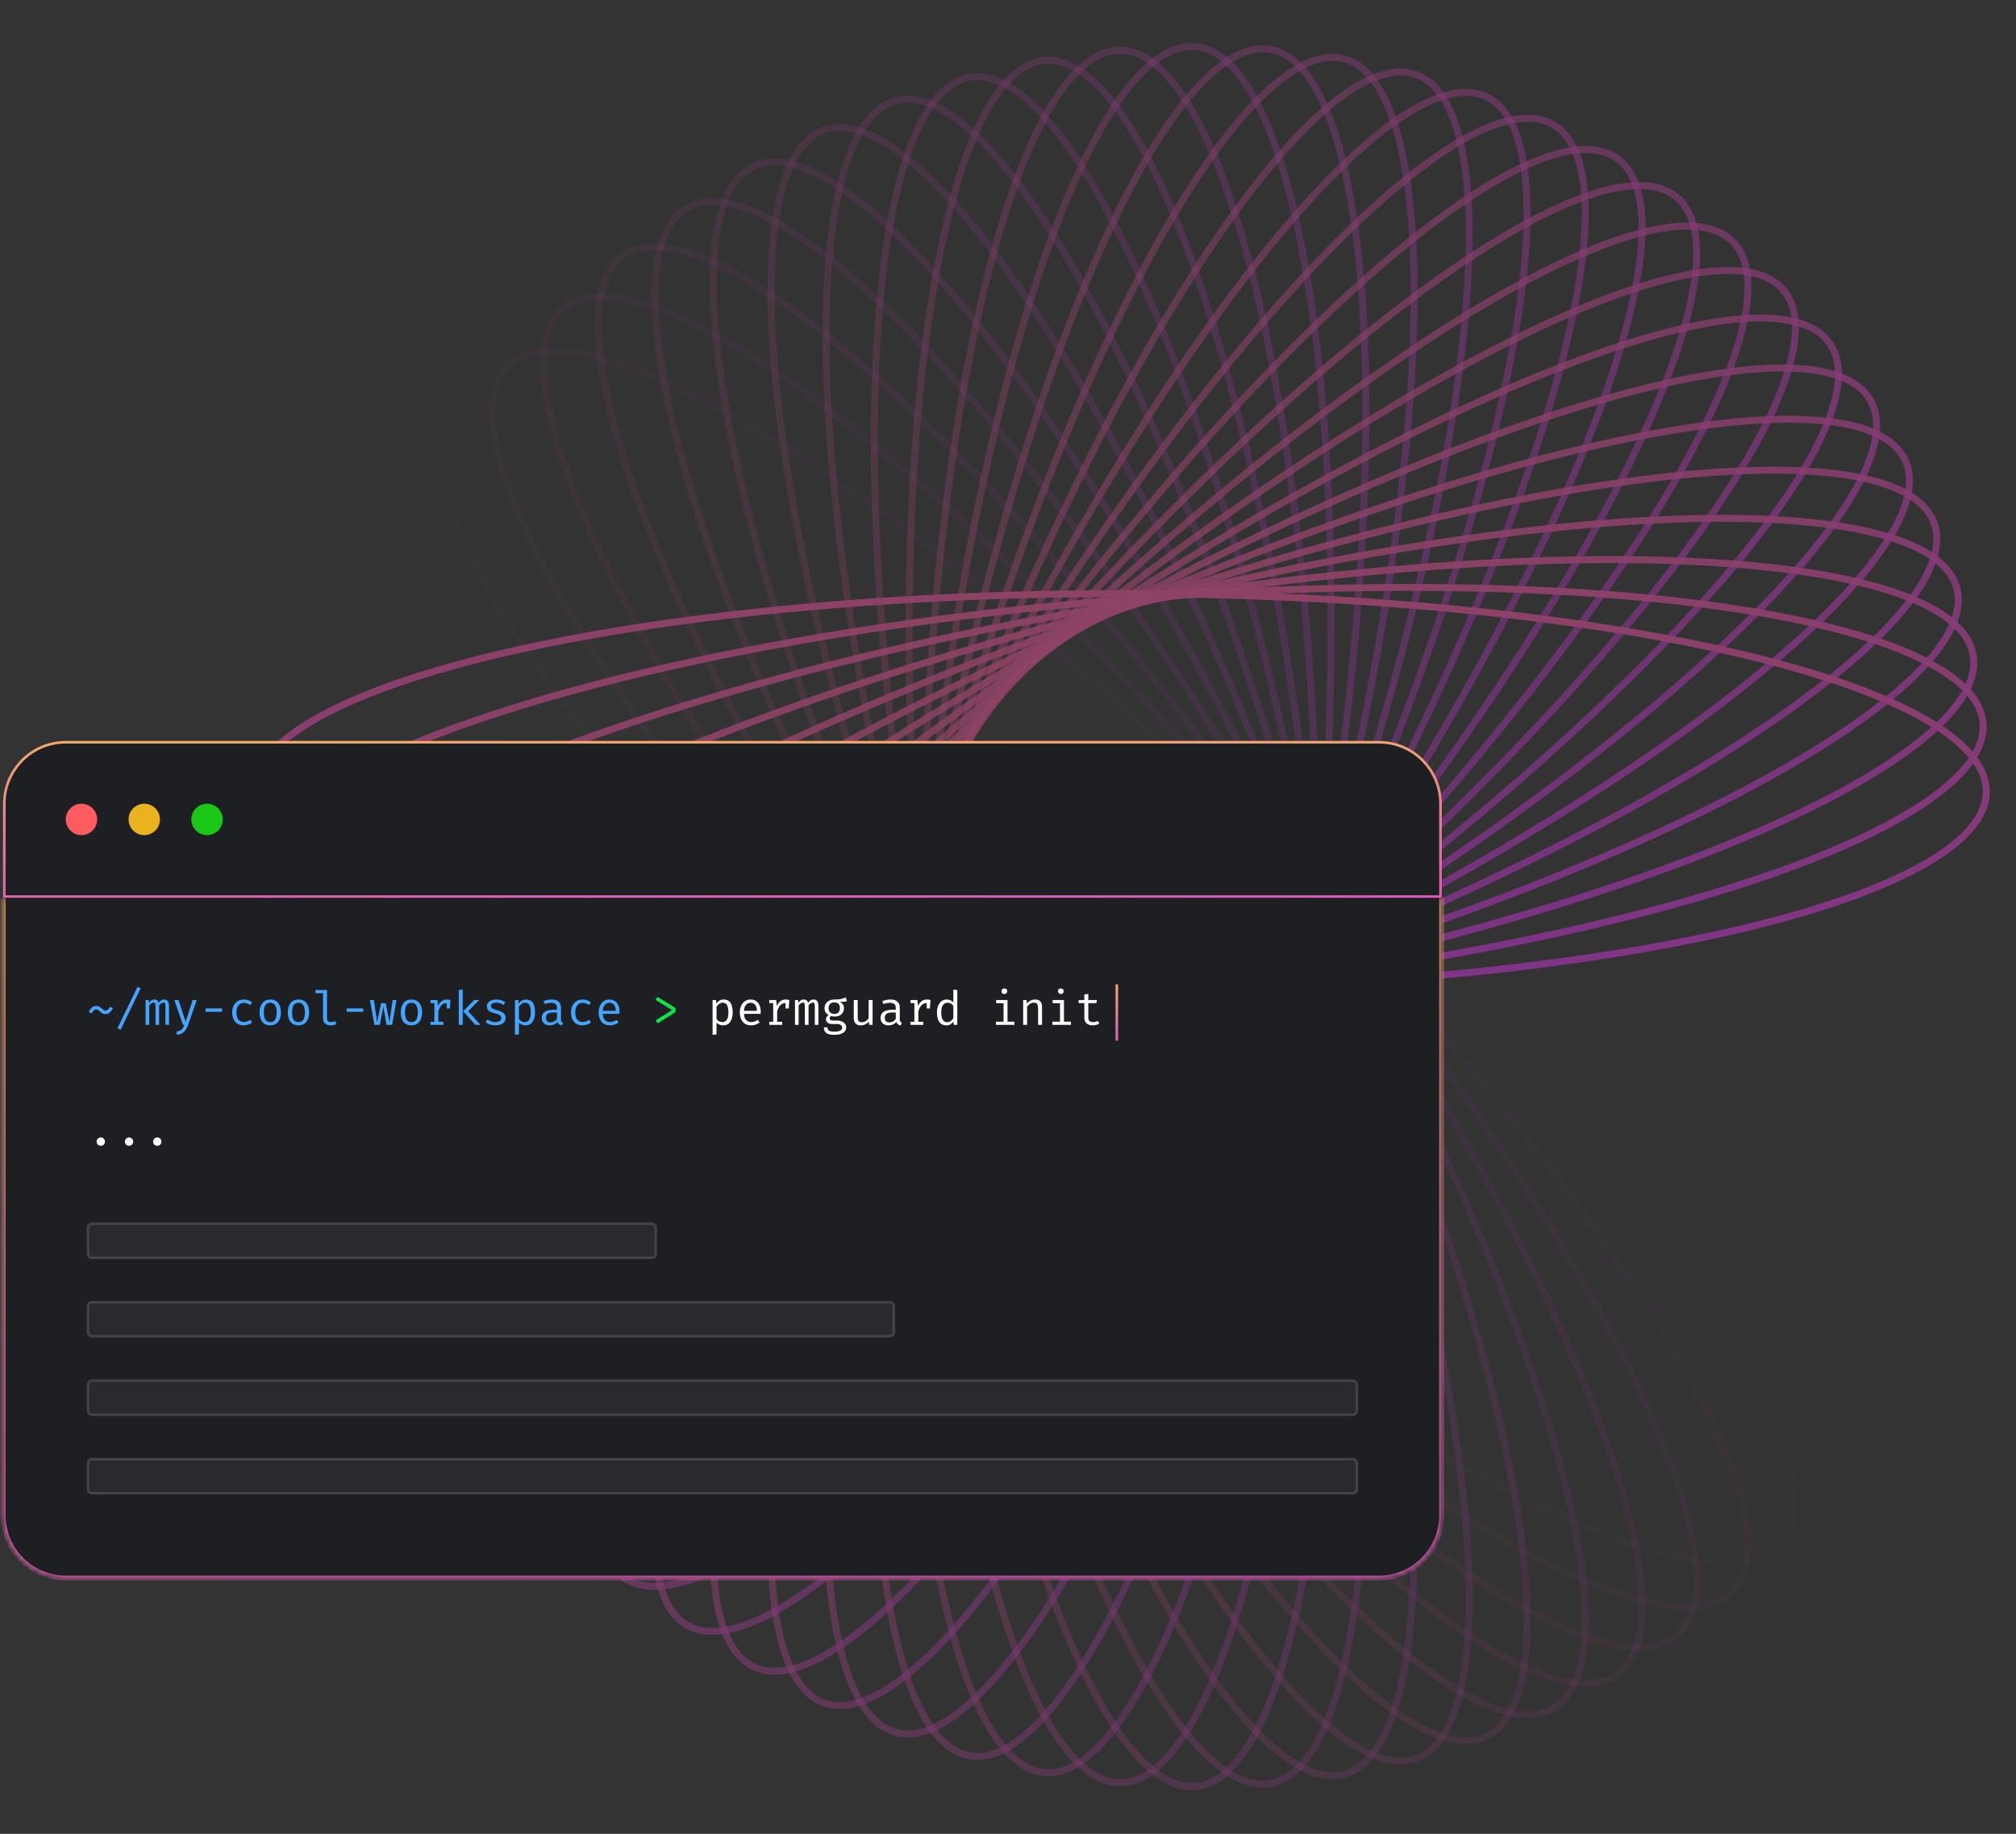 <svg width="420" height="382" viewBox="0 0 420 382" fill="none" xmlns="http://www.w3.org/2000/svg">
<rect x="0" y="0" width="420" height="382" fill="#333333" stroke="none"/>
<g opacity="0.5">
<path opacity="0.034" d="M95.116 89.387C96.833 87.341 99.438 86.049 102.924 85.527C106.415 85.003 110.745 85.259 115.823 86.274C125.979 88.304 138.98 93.337 153.952 100.953C183.886 116.182 221.556 141.665 259.853 173.8C298.15 205.935 329.788 238.608 349.982 265.442C360.083 278.865 367.297 290.794 371.059 300.443C372.941 305.268 373.945 309.487 374.036 313.017C374.126 316.54 373.307 319.33 371.59 321.376C369.874 323.421 367.269 324.713 363.783 325.236C360.291 325.759 355.962 325.503 350.883 324.488C340.727 322.458 327.727 317.426 312.754 309.809C282.82 294.581 245.15 269.097 206.854 236.962C168.557 204.827 136.919 172.155 116.724 145.32C106.623 131.898 99.41 119.969 95.647 110.319C93.766 105.494 92.761 101.275 92.671 97.746C92.58 94.222 93.4 91.432 95.116 89.387Z" stroke="url(#paint0_linear_4247_10613)" stroke-width="1.447"/>
<path opacity="0.069" d="M105.753 76.334C107.641 74.446 110.349 73.386 113.867 73.169C117.391 72.952 121.682 73.584 126.653 75.038C136.593 77.946 149.106 84.092 163.357 92.985C191.85 110.764 227.156 139.433 262.506 174.784C297.857 210.134 326.526 245.44 344.305 273.933C353.198 288.184 359.344 300.697 362.252 310.637C363.706 315.608 364.338 319.898 364.121 323.423C363.904 326.941 362.844 329.648 360.956 331.537C359.068 333.425 356.36 334.484 352.842 334.701C349.318 334.919 345.027 334.286 340.057 332.832C330.116 329.925 317.604 323.779 303.352 314.886C274.859 297.107 239.554 268.437 204.203 233.087C168.853 197.736 140.183 162.43 122.404 133.938C113.511 119.686 107.365 107.174 104.458 97.233C103.004 92.263 102.371 87.972 102.589 84.448C102.806 80.93 103.865 78.222 105.753 76.334Z" stroke="url(#paint1_linear_4247_10613)" stroke-width="1.447"/>
<path opacity="0.103" d="M117.361 64.252C119.406 62.535 122.196 61.716 125.72 61.806C129.249 61.897 133.469 62.901 138.294 64.782C147.943 68.545 159.872 75.758 173.294 85.859C200.129 106.054 232.802 137.692 264.937 175.989C297.072 214.286 322.555 251.956 337.783 281.89C345.4 296.862 350.432 309.863 352.462 320.019C353.477 325.097 353.734 329.427 353.21 332.918C352.687 336.404 351.395 339.009 349.35 340.726C347.305 342.442 344.515 343.262 340.991 343.171C337.461 343.081 333.242 342.076 328.417 340.195C318.768 336.432 306.839 329.219 293.417 319.118C266.582 298.923 233.909 267.285 201.774 228.988C169.639 190.691 144.156 153.021 128.928 123.087C121.311 108.115 116.279 95.115 114.249 84.959C113.234 79.88 112.977 75.55 113.501 72.059C114.024 68.573 115.315 65.968 117.361 64.252Z" stroke="url(#paint2_linear_4247_10613)" stroke-width="1.447"/>
<path opacity="0.138" d="M129.848 53.221C132.036 51.69 134.886 51.117 138.389 51.514C141.897 51.911 146.012 53.28 150.655 55.575C159.94 60.164 171.195 68.39 183.686 79.622C208.658 102.079 238.449 136.444 267.124 177.395C295.799 218.347 317.902 258.095 330.463 289.242C336.746 304.822 340.626 318.211 341.763 328.506C342.332 333.653 342.21 337.989 341.384 341.421C340.56 344.848 339.046 347.331 336.858 348.862C334.671 350.394 331.82 350.967 328.318 350.57C324.81 350.172 320.694 348.804 316.052 346.509C306.767 341.92 295.512 333.694 283.021 322.462C258.048 300.005 228.258 265.64 199.583 224.688C170.908 183.736 148.805 143.989 136.243 112.841C129.96 97.262 126.08 83.873 124.943 73.578C124.375 68.431 124.496 64.095 125.323 60.663C126.147 57.236 127.661 54.753 129.848 53.221Z" stroke="url(#paint3_linear_4247_10613)" stroke-width="1.447"/>
<path opacity="0.172" d="M143.125 43.316C145.438 41.981 148.328 41.659 151.782 42.359C155.242 43.062 159.223 44.783 163.648 47.474C172.497 52.855 182.993 62.031 194.457 74.309C217.377 98.857 244.06 135.687 269.056 178.982C294.053 222.278 312.608 263.801 322.407 295.924C327.308 311.992 330.006 325.668 330.242 336.023C330.359 341.2 329.86 345.509 328.738 348.856C327.618 352.198 325.893 354.54 323.581 355.875C321.269 357.21 318.379 357.532 314.924 356.832C311.464 356.13 307.483 354.408 303.058 351.717C294.209 346.336 283.714 337.161 272.25 324.882C249.329 300.334 222.647 263.504 197.65 220.209C172.654 176.913 154.099 135.391 144.3 103.267C139.399 87.2 136.7 73.523 136.465 63.168C136.347 57.991 136.846 53.683 137.968 50.335C139.089 46.993 140.813 44.651 143.125 43.316Z" stroke="url(#paint4_linear_4247_10613)" stroke-width="1.447"/>
<path opacity="0.207" d="M157.092 34.601C159.512 33.472 162.419 33.403 165.799 34.402C169.185 35.403 173.001 37.465 177.174 40.531C185.521 46.663 195.177 56.718 205.527 69.949C226.221 96.401 249.592 135.417 270.72 180.726C291.848 226.035 306.713 269.017 313.675 301.872C317.157 318.306 318.653 332.166 317.985 342.501C317.651 347.669 316.779 351.918 315.369 355.155C313.962 358.387 312.04 360.569 309.62 361.697C307.2 362.826 304.293 362.895 300.913 361.896C297.527 360.895 293.711 358.833 289.538 355.767C281.191 349.635 271.535 339.58 261.185 326.349C240.491 299.897 217.12 260.881 195.992 215.572C174.864 170.263 159.999 127.281 153.037 94.425C149.555 77.992 148.059 64.132 148.727 53.797C149.061 48.629 149.933 44.38 151.343 41.143C152.75 37.911 154.672 35.729 157.092 34.601Z" stroke="url(#paint5_linear_4247_10613)" stroke-width="1.447"/>
<path opacity="0.241" d="M171.636 27.129C174.145 26.216 177.047 26.4 180.327 27.69C183.613 28.982 187.234 31.369 191.125 34.787C198.905 41.623 207.648 52.482 216.806 66.564C235.115 94.719 254.997 135.624 272.095 182.602C289.194 229.58 300.257 273.694 304.328 307.031C306.365 323.705 306.647 337.643 305.081 347.881C304.298 353 303.058 357.156 301.372 360.258C299.689 363.355 297.584 365.361 295.075 366.275C292.566 367.188 289.663 367.004 286.383 365.714C283.098 364.422 279.476 362.035 275.586 358.616C267.805 351.78 259.063 340.922 249.905 326.839C231.595 298.685 211.714 257.78 194.615 210.802C177.517 163.824 166.454 119.71 162.382 86.373C160.345 69.698 160.063 55.761 161.629 45.523C162.412 40.404 163.652 36.247 165.338 33.145C167.022 30.049 169.127 28.042 171.636 27.129Z" stroke="url(#paint6_linear_4247_10613)" stroke-width="1.447"/>
<path opacity="0.276" d="M186.649 20.95C189.228 20.259 192.103 20.695 195.258 22.266C198.419 23.84 201.818 26.533 205.396 30.277C212.551 37.765 220.314 49.344 228.21 64.171C243.996 93.815 260.237 136.297 273.176 184.586C286.115 232.876 293.291 277.786 294.442 311.351C295.017 328.14 294.084 342.049 291.631 352.111C290.405 357.143 288.808 361.175 286.857 364.119C284.91 367.057 282.639 368.872 280.06 369.563C277.48 370.254 274.605 369.818 271.45 368.247C268.29 366.673 264.89 363.98 261.312 360.235C254.157 352.747 246.394 341.168 238.499 326.341C222.713 296.698 206.472 254.216 193.533 205.927C180.594 157.637 173.418 112.727 172.267 79.161C171.691 62.373 172.625 48.464 175.077 38.401C176.303 33.37 177.901 29.337 179.851 26.394C181.798 23.456 184.07 21.641 186.649 20.95Z" stroke="url(#paint7_linear_4247_10613)" stroke-width="1.447"/>
<path opacity="0.31" d="M202.019 16.096C204.649 15.632 207.475 16.317 210.481 18.157C213.492 20 216.644 22.98 219.882 27.022C226.357 35.105 233.081 47.317 239.655 62.776C252.797 93.682 265.274 137.417 273.955 186.651C282.636 235.884 285.87 281.249 284.091 314.787C283.202 331.562 281.059 345.337 277.739 355.147C276.079 360.053 274.136 363.931 271.937 366.693C269.741 369.45 267.32 371.06 264.691 371.524C262.061 371.988 259.235 371.302 256.229 369.462C253.217 367.619 250.065 364.64 246.828 360.598C240.353 352.515 233.628 340.303 227.055 324.844C213.913 293.938 201.436 250.202 192.755 200.969C184.074 151.735 180.839 106.37 182.618 72.833C183.508 56.058 185.65 42.283 188.97 32.472C190.63 27.567 192.573 23.689 194.773 20.927C196.968 18.17 199.389 16.559 202.019 16.096Z" stroke="url(#paint8_linear_4247_10613)" stroke-width="1.447"/>
<path opacity="0.345" d="M217.627 12.595C220.287 12.362 223.042 13.291 225.877 15.386C228.716 17.484 231.596 20.727 234.47 25.036C240.216 33.653 245.85 46.404 251.051 62.377C261.45 94.311 270.067 138.967 274.424 188.77C278.781 238.573 278.049 284.047 273.354 317.302C271.006 333.936 267.671 347.472 263.509 356.955C261.427 361.697 259.154 365.391 256.722 367.951C254.295 370.506 251.742 371.9 249.082 372.132C246.422 372.365 243.667 371.436 240.832 369.341C237.993 367.242 235.113 364 232.24 359.691C226.494 351.074 220.859 338.323 215.658 322.35C205.26 290.416 196.642 245.759 192.285 195.956C187.928 146.154 188.66 100.679 193.355 67.424C195.704 50.791 199.038 37.255 203.201 27.771C205.282 23.029 207.555 19.336 209.987 16.776C212.415 14.22 214.967 12.827 217.627 12.595Z" stroke="url(#paint9_linear_4247_10613)" stroke-width="1.447"/>
<path opacity="0.379" d="M233.356 10.461C236.026 10.461 238.69 11.626 241.331 13.96C243.977 16.298 246.563 19.78 249.05 24.323C254.023 33.407 258.525 46.601 262.314 62.967C269.89 95.686 274.582 140.923 274.582 190.916C274.582 240.909 269.89 286.147 262.314 318.866C258.525 335.231 254.023 348.425 249.05 357.51C246.563 362.053 243.977 365.534 241.331 367.872C238.69 370.206 236.026 371.372 233.356 371.372C230.686 371.372 228.022 370.206 225.381 367.872C222.735 365.534 220.148 362.053 217.662 357.51C212.688 348.425 208.187 335.231 204.398 318.866C196.822 286.147 192.13 240.909 192.13 190.916C192.13 140.923 196.822 95.686 204.398 62.967C208.187 46.601 212.688 33.407 217.662 24.323C220.148 19.78 222.735 16.298 225.381 13.96C228.022 11.626 230.686 10.461 233.356 10.461Z" stroke="url(#paint10_linear_4247_10613)" stroke-width="1.447"/>
<path opacity="0.414" d="M249.082 9.7C251.742 9.933 254.294 11.326 256.722 13.882C259.154 16.442 261.427 20.135 263.508 24.878C267.671 34.361 271.005 47.897 273.354 64.531C278.049 97.785 278.781 143.26 274.424 193.062C270.066 242.865 261.449 287.522 251.051 319.456C245.85 335.429 240.215 348.18 234.469 356.797C231.596 361.106 228.716 364.348 225.876 366.447C223.042 368.542 220.286 369.471 217.626 369.238C214.966 369.006 212.414 367.612 209.986 365.057C207.555 362.497 205.281 358.803 203.2 354.061C199.038 344.578 195.703 331.042 193.355 314.408C188.659 281.153 187.928 235.679 192.285 185.876C196.642 136.073 205.259 91.417 215.658 59.483C220.859 43.51 226.493 30.759 232.239 22.142C235.112 17.833 237.993 14.59 240.832 12.492C243.666 10.397 246.422 9.468 249.082 9.7Z" stroke="url(#paint11_linear_4247_10613)" stroke-width="1.447"/>
<path opacity="0.448" d="M264.688 10.309C267.317 10.772 269.738 12.383 271.934 15.14C274.133 17.902 276.076 21.78 277.736 26.685C281.056 36.496 283.198 50.271 284.088 67.045C285.867 100.583 282.633 145.948 273.952 195.182C265.271 244.415 252.794 288.15 239.652 319.057C233.078 334.516 226.354 346.727 219.879 354.811C216.641 358.853 213.489 361.832 210.478 363.675C207.472 365.515 204.646 366.2 202.016 365.737C199.386 365.273 196.965 363.663 194.77 360.905C192.57 358.143 190.627 354.266 188.967 349.36C185.647 339.55 183.505 325.775 182.615 309C180.836 275.462 184.071 230.097 192.752 180.864C201.433 131.63 213.909 87.895 227.052 56.988C233.625 41.53 240.349 29.318 246.825 21.235C250.062 17.193 253.214 14.213 256.226 12.37C259.232 10.53 262.058 9.845 264.688 10.309Z" stroke="url(#paint12_linear_4247_10613)" stroke-width="1.447"/>
<path opacity="0.483" d="M280.059 12.27C282.639 12.961 284.91 14.776 286.857 17.715C288.808 20.658 290.405 24.69 291.631 29.722C294.084 39.784 295.017 53.693 294.441 70.482C293.291 104.047 286.115 148.957 273.176 197.247C260.237 245.536 243.996 288.018 228.21 317.662C220.314 332.489 212.551 344.068 205.396 351.556C201.818 355.3 198.419 357.994 195.258 359.567C192.103 361.138 189.228 361.575 186.649 360.883C184.07 360.192 181.798 358.377 179.851 355.439C177.901 352.496 176.303 348.463 175.077 343.432C172.625 333.369 171.691 319.46 172.267 302.672C173.418 269.107 180.593 224.196 193.533 175.907C206.472 127.617 222.713 85.136 238.498 55.492C246.394 40.665 254.157 29.086 261.312 21.598C264.89 17.853 268.29 15.16 271.45 13.586C274.605 12.015 277.48 11.579 280.059 12.27Z" stroke="url(#paint13_linear_4247_10613)" stroke-width="1.447"/>
<path opacity="0.517" d="M295.075 15.557C297.584 16.471 299.689 18.477 301.372 21.574C303.059 24.676 304.298 28.832 305.081 33.951C306.647 44.189 306.365 58.127 304.328 74.801C300.257 108.138 289.194 152.252 272.095 199.23C254.997 246.208 235.115 287.113 216.806 315.268C207.648 329.35 198.905 340.209 191.125 347.045C187.234 350.463 183.613 352.85 180.327 354.142C177.047 355.432 174.145 355.616 171.636 354.703C169.127 353.79 167.022 351.783 165.338 348.687C163.652 345.585 162.412 341.428 161.629 336.309C160.063 326.071 160.345 312.134 162.382 295.459C166.454 262.122 177.517 218.008 194.615 171.03C211.714 124.052 231.595 83.147 249.905 54.992C259.063 40.91 267.805 30.052 275.586 23.216C279.476 19.797 283.098 17.41 286.383 16.118C289.664 14.828 292.566 14.644 295.075 15.557Z" stroke="url(#paint14_linear_4247_10613)" stroke-width="1.447"/>
<path opacity="0.552" d="M309.618 20.136C312.038 21.264 313.96 23.446 315.367 26.678C316.777 29.915 317.65 34.163 317.984 39.331C318.651 49.667 317.155 63.527 313.673 79.96C306.711 112.816 291.846 155.798 270.718 201.107C249.59 246.416 226.219 285.432 205.526 311.884C195.175 325.115 185.519 335.17 177.173 341.302C172.999 344.368 169.184 346.43 165.798 347.431C162.418 348.43 159.511 348.361 157.091 347.232C154.671 346.104 152.749 343.921 151.341 340.69C149.932 337.453 149.059 333.204 148.725 328.036C148.057 317.701 149.553 303.841 153.035 287.407C159.997 254.552 174.863 211.57 195.991 166.261C217.119 120.952 240.489 81.936 261.183 55.484C271.534 42.253 281.189 32.198 289.536 26.066C293.71 23 297.525 20.938 300.911 19.937C304.291 18.937 307.198 19.007 309.618 20.136Z" stroke="url(#paint15_linear_4247_10613)" stroke-width="1.447"/>
<path opacity="0.586" d="M323.58 25.958C325.893 27.293 327.617 29.634 328.737 32.976C329.859 36.324 330.359 40.632 330.241 45.81C330.005 56.164 327.307 69.841 322.406 85.909C312.607 118.032 294.052 159.555 269.055 202.85C244.059 246.145 217.377 282.976 194.456 307.524C182.992 319.802 172.497 328.977 163.647 334.358C159.222 337.049 155.242 338.771 151.781 339.473C148.327 340.174 145.437 339.851 143.125 338.516C140.812 337.181 139.088 334.84 137.968 331.498C136.846 328.15 136.346 323.842 136.464 318.664C136.7 308.31 139.398 294.633 144.299 278.566C154.098 246.442 172.653 204.919 197.649 161.624C222.646 118.329 249.328 81.498 272.249 56.95C283.713 44.672 294.208 35.497 303.058 30.116C307.483 27.425 311.463 25.703 314.924 25.001C318.378 24.3 321.268 24.623 323.58 25.958Z" stroke="url(#paint16_linear_4247_10613)" stroke-width="1.447"/>
<path opacity="0.621" d="M336.858 32.97C339.046 34.502 340.559 36.985 341.384 40.411C342.21 43.844 342.332 48.18 341.763 53.327C340.626 63.621 336.746 77.011 330.463 92.59C317.902 123.738 295.799 163.485 267.124 204.437C238.449 245.389 208.658 279.754 183.686 302.211C171.195 313.443 159.94 321.669 150.655 326.258C146.012 328.553 141.897 329.921 138.389 330.319C134.886 330.716 132.036 330.143 129.848 328.611C127.661 327.08 126.147 324.597 125.323 321.17C124.496 317.737 124.375 313.402 124.943 308.255C126.08 297.96 129.96 284.57 136.243 268.991C148.805 237.844 170.908 198.096 199.583 157.144C228.258 116.193 258.048 81.828 283.021 59.371C295.512 48.139 306.767 39.913 316.052 35.324C320.694 33.029 324.81 31.66 328.318 31.263C331.82 30.865 334.671 31.439 336.858 32.97Z" stroke="url(#paint17_linear_4247_10613)" stroke-width="1.447"/>
<path opacity="0.655" d="M349.351 41.107C351.397 42.823 352.688 45.428 353.211 48.914C353.735 52.406 353.478 56.735 352.463 61.814C350.433 71.97 345.401 84.97 337.784 99.943C322.556 129.877 297.073 167.547 264.938 205.844C232.803 244.14 200.13 275.778 173.295 295.973C159.873 306.074 147.944 313.287 138.295 317.05C133.47 318.931 129.25 319.936 125.721 320.026C122.197 320.117 119.407 319.297 117.362 317.581C115.316 315.864 114.025 313.259 113.502 309.773C112.978 306.282 113.235 301.952 114.25 296.874C116.28 286.718 121.312 273.717 128.929 258.745C144.157 228.811 169.64 191.141 201.775 152.844C233.91 114.547 266.583 82.909 293.418 62.715C306.84 52.614 318.769 45.4 328.418 41.638C333.243 39.756 337.463 38.752 340.992 38.661C344.516 38.571 347.306 39.391 349.351 41.107Z" stroke="url(#paint18_linear_4247_10613)" stroke-width="1.447"/>
<path opacity="0.69" d="M360.955 50.296C362.843 52.184 363.903 54.892 364.12 58.41C364.337 61.934 363.705 66.225 362.251 71.196C359.343 81.136 353.197 93.649 344.304 107.9C326.525 136.393 297.856 171.699 262.505 207.049C227.155 242.399 191.849 271.069 163.356 288.848C149.105 297.741 136.592 303.887 126.652 306.795C121.681 308.248 117.39 308.881 113.866 308.664C110.348 308.447 107.64 307.387 105.752 305.499C103.864 303.611 102.805 300.903 102.588 297.385C102.37 293.861 103.003 289.57 104.457 284.6C107.364 274.659 113.51 262.147 122.403 247.895C140.182 219.402 168.852 184.097 204.202 148.746C239.553 113.396 274.858 84.726 303.351 66.947C317.603 58.054 330.115 51.908 340.056 49.001C345.026 47.547 349.317 46.914 352.841 47.131C356.359 47.348 359.067 48.408 360.955 50.296Z" stroke="url(#paint19_linear_4247_10613)" stroke-width="1.447"/>
<path opacity="0.724" d="M371.594 60.456C373.311 62.502 374.13 65.292 374.04 68.816C373.949 72.345 372.945 76.564 371.063 81.389C367.301 91.039 360.087 102.968 349.986 116.39C329.792 143.225 298.154 175.897 259.857 208.032C221.56 240.167 183.89 265.651 153.956 280.879C138.984 288.496 125.983 293.528 115.827 295.558C110.749 296.573 106.419 296.829 102.928 296.306C99.442 295.783 96.837 294.491 95.12 292.446C93.404 290.4 92.584 287.61 92.675 284.087C92.765 280.557 93.77 276.338 95.651 271.513C99.414 261.864 106.627 249.934 116.728 236.512C136.923 209.677 168.561 177.005 206.858 144.87C245.154 112.735 282.824 87.252 312.758 72.023C327.731 64.407 340.731 59.374 350.887 57.344C355.966 56.329 360.295 56.073 363.787 56.597C367.273 57.119 369.878 58.411 371.594 60.456Z" stroke="url(#paint20_linear_4247_10613)" stroke-width="1.447"/>
<path opacity="0.759" d="M381.178 71.499C382.709 73.686 383.283 76.537 382.885 80.04C382.488 83.548 381.119 87.663 378.824 92.306C374.235 101.591 366.009 112.846 354.777 125.336C332.32 150.309 297.955 180.1 257.004 208.775C216.052 237.45 176.304 259.553 145.157 272.114C129.578 278.397 116.188 282.277 105.893 283.414C100.746 283.983 96.41 283.861 92.978 283.035C89.551 282.21 87.068 280.697 85.537 278.509C84.005 276.322 83.432 273.471 83.829 269.969C84.227 266.461 85.595 262.345 87.89 257.702C92.479 248.418 100.705 237.163 111.937 224.672C134.394 199.699 168.759 169.908 209.711 141.234C250.663 112.559 290.41 90.456 321.558 77.894C337.137 71.611 350.526 67.731 360.821 66.594C365.968 66.025 370.304 66.147 373.736 66.973C377.163 67.798 379.646 69.312 381.178 71.499Z" stroke="url(#paint21_linear_4247_10613)" stroke-width="1.447"/>
<path opacity="0.793" d="M389.632 83.33C390.967 85.642 391.29 88.532 390.589 91.987C389.887 95.447 388.165 99.428 385.474 103.853C380.093 112.702 370.918 123.197 358.64 134.662C334.092 157.582 297.261 184.264 253.966 209.261C210.671 234.257 169.148 252.812 137.024 262.611C120.957 267.512 107.28 270.211 96.926 270.446C91.748 270.564 87.44 270.065 84.092 268.943C80.75 267.823 78.409 266.098 77.074 263.786C75.739 261.473 75.416 258.583 76.117 255.129C76.819 251.669 78.541 247.688 81.231 243.263C86.613 234.414 95.788 223.918 108.066 212.454C132.614 189.534 169.445 162.851 212.74 137.855C256.035 112.858 297.558 94.303 329.681 84.504C345.749 79.603 359.426 76.905 369.78 76.669C374.958 76.552 379.266 77.051 382.614 78.173C385.956 79.293 388.297 81.018 389.632 83.33Z" stroke="url(#paint22_linear_4247_10613)" stroke-width="1.447"/>
<path opacity="0.828" d="M396.903 95.847C398.031 98.267 398.101 101.174 397.101 104.554C396.1 107.94 394.038 111.756 390.972 115.929C384.84 124.276 374.785 133.932 361.554 144.282C335.102 164.976 296.086 188.347 250.777 209.475C205.468 230.603 162.486 245.468 129.631 252.43C113.197 255.912 99.337 257.408 89.002 256.74C83.834 256.407 79.585 255.534 76.348 254.124C73.117 252.717 70.934 250.795 69.806 248.375C68.678 245.955 68.608 243.048 69.607 239.668C70.608 236.282 72.67 232.466 75.737 228.293C81.868 219.946 91.924 210.29 105.154 199.94C131.606 179.246 170.622 155.875 215.931 134.747C261.24 113.619 304.222 98.754 337.078 91.792C353.511 88.31 367.371 86.814 377.707 87.482C382.875 87.816 387.123 88.689 390.36 90.098C393.592 91.505 395.774 93.427 396.903 95.847Z" stroke="url(#paint23_linear_4247_10613)" stroke-width="1.447"/>
<path opacity="0.862" d="M402.927 108.945C403.84 111.455 403.656 114.357 402.366 117.637C401.074 120.922 398.687 124.544 395.268 128.434C388.432 136.215 377.574 144.957 363.492 154.115C335.337 172.425 294.432 192.306 247.454 209.405C200.476 226.504 156.362 237.566 123.025 241.638C106.35 243.675 92.413 243.957 82.175 242.391C77.056 241.608 72.899 240.368 69.797 238.682C66.701 236.998 64.694 234.893 63.781 232.384C62.868 229.875 63.052 226.973 64.342 223.693C65.634 220.407 68.021 216.786 71.439 212.895C78.275 205.115 89.134 196.372 103.216 187.214C131.371 168.905 172.276 149.023 219.254 131.925C266.232 114.826 310.346 103.763 343.683 99.692C360.357 97.655 374.295 97.373 384.533 98.939C389.652 99.722 393.808 100.962 396.91 102.648C400.007 104.331 402.013 106.436 402.927 108.945Z" stroke="url(#paint24_linear_4247_10613)" stroke-width="1.447"/>
<path opacity="0.897" d="M407.662 122.513C408.353 125.092 407.916 127.967 406.345 131.122C404.772 134.283 402.078 137.682 398.334 141.26C390.846 148.415 379.267 156.178 364.44 164.074C334.796 179.86 292.315 196.101 244.025 209.04C195.735 221.979 150.825 229.155 117.26 230.306C100.471 230.881 86.562 229.948 76.5 227.495C71.468 226.269 67.436 224.672 64.493 222.721C61.554 220.774 59.739 218.503 59.048 215.924C58.357 213.344 58.793 210.469 60.364 207.314C61.938 204.154 64.632 200.754 68.376 197.176C75.864 190.021 87.443 182.258 102.27 174.363C131.914 158.577 174.395 142.336 222.685 129.397C270.974 116.458 315.885 109.282 349.45 108.131C366.238 107.555 380.148 108.489 390.21 110.941C395.242 112.167 399.274 113.765 402.217 115.715C405.155 117.662 406.97 119.934 407.662 122.513Z" stroke="url(#paint25_linear_4247_10613)" stroke-width="1.447"/>
<path opacity="0.931" d="M411.069 136.436C411.533 139.065 410.848 141.891 409.008 144.898C407.165 147.909 404.185 151.061 400.143 154.299C392.06 160.774 379.848 167.498 364.39 174.072C333.483 187.214 289.748 199.69 240.514 208.372C191.281 217.053 145.916 220.287 112.378 218.508C95.603 217.618 81.828 215.476 72.018 212.156C67.112 210.496 63.235 208.553 60.473 206.354C57.715 204.158 56.105 201.737 55.641 199.107C55.178 196.478 55.863 193.652 57.703 190.645C59.546 187.634 62.526 184.482 66.567 181.244C74.651 174.769 86.862 168.045 102.321 161.472C133.228 148.329 176.963 135.853 226.196 127.172C275.43 118.49 320.795 115.256 354.333 117.035C371.107 117.925 384.882 120.067 394.693 123.387C399.598 125.047 403.476 126.99 406.238 129.189C408.995 131.385 410.606 133.806 411.069 136.436Z" stroke="url(#paint26_linear_4247_10613)" stroke-width="1.447"/>
<path opacity="0.966" d="M413.125 150.598C413.358 153.258 412.429 156.013 410.334 158.848C408.236 161.687 404.993 164.567 400.684 167.441C392.067 173.187 379.316 178.821 363.343 184.022C331.409 194.421 286.752 203.038 236.95 207.395C187.147 211.752 141.673 211.02 108.418 206.325C91.784 203.977 78.248 200.642 68.765 196.48C64.022 194.398 60.329 192.125 57.769 189.693C55.214 187.266 53.82 184.713 53.588 182.053C53.355 179.393 54.284 176.638 56.379 173.803C58.477 170.964 61.72 168.084 66.029 165.211C74.646 159.465 87.397 153.83 103.37 148.629C135.304 138.231 179.961 129.613 229.763 125.256C279.566 120.899 325.04 121.631 358.295 126.326C374.929 128.674 388.465 132.009 397.948 136.171C402.691 138.253 406.384 140.526 408.944 142.958C411.499 145.385 412.893 147.938 413.125 150.598Z" stroke="url(#paint27_linear_4247_10613)" stroke-width="1.447"/>
<path d="M413.814 164.879C413.814 167.549 412.649 170.213 410.314 172.854C407.976 175.5 404.495 178.086 399.952 180.573C390.867 185.546 377.674 190.048 361.308 193.837C328.589 201.413 283.352 206.105 233.359 206.105C183.366 206.105 138.128 201.413 105.409 193.837C89.043 190.048 75.85 185.546 66.765 180.573C62.222 178.086 58.741 175.5 56.403 172.854C54.068 170.213 52.903 167.549 52.903 164.879C52.903 162.209 54.068 159.545 56.403 156.903C58.741 154.258 62.222 151.671 66.765 149.185C75.85 144.211 89.043 139.71 105.409 135.921C138.128 128.345 183.366 123.652 233.359 123.652C283.352 123.652 328.589 128.345 361.308 135.921C377.674 139.71 390.867 144.211 399.952 149.185C404.495 151.671 407.976 154.258 410.314 156.903C412.649 159.545 413.814 162.209 413.814 164.879Z" stroke="url(#paint28_linear_4247_10613)" stroke-width="1.447"/>
</g>
<path d="M0.897 167.42C0.897 160.347 6.632 154.612 13.705 154.612H287.295C294.368 154.612 300.103 160.347 300.103 167.42V186.767H0.897V167.42Z" fill="#1E1F23"/>
<path d="M0.897 167.42C0.897 160.347 6.632 154.612 13.705 154.612H287.295C294.368 154.612 300.103 160.347 300.103 167.42V186.767H0.897V167.42Z" stroke="url(#paint29_linear_4247_10613)" stroke-width="0.545"/>
<circle cx="16.973" cy="170.69" r="3.27" fill="#FF5C62"/>
<circle cx="30.055" cy="170.69" r="3.27" fill="#EBB21F"/>
<circle cx="43.133" cy="170.69" r="3.27" fill="#1BC818"/>
<mask id="path-34-inside-1_4247_10613" fill="white">
<path d="M0.625 187.04H300.375V315.68C300.375 322.904 294.519 328.76 287.295 328.76H13.705C6.481 328.76 0.625 322.904 0.625 315.68V187.04Z"/>
</mask>
<path d="M0.625 187.04H300.375V315.68C300.375 322.904 294.519 328.76 287.295 328.76H13.705C6.481 328.76 0.625 322.904 0.625 315.68V187.04Z" fill="#1E1F23"/>
<path d="M0.625 187.04H300.375H0.625ZM300.92 315.68C300.92 323.205 294.82 329.305 287.295 329.305H13.705C6.18 329.305 0.08 323.205 0.08 315.68H1.17C1.17 322.603 6.782 328.215 13.705 328.215H287.295C294.218 328.215 299.83 322.603 299.83 315.68H300.92ZM13.705 329.305C6.18 329.305 0.08 323.205 0.08 315.68V187.04H1.17V315.68C1.17 322.603 6.782 328.215 13.705 328.215V329.305ZM300.92 187.04V315.68C300.92 323.205 294.82 329.305 287.295 329.305V328.215C294.218 328.215 299.83 322.603 299.83 315.68V187.04H300.92Z" fill="url(#paint30_linear_4247_10613)" mask="url(#path-34-inside-1_4247_10613)"/>
<path d="M20.078 209.546C20.319 209.546 20.525 209.598 20.695 209.703C20.866 209.801 21.055 209.942 21.265 210.125C21.415 210.262 21.539 210.364 21.637 210.429C21.742 210.494 21.853 210.527 21.971 210.527C22.317 210.527 22.641 210.249 22.942 209.693L23.531 210.007C23.334 210.373 23.115 210.671 22.873 210.9C22.638 211.129 22.327 211.243 21.941 211.243C21.719 211.243 21.526 211.198 21.363 211.106C21.206 211.008 21.019 210.867 20.803 210.684C20.653 210.54 20.522 210.436 20.411 210.37C20.3 210.298 20.179 210.262 20.048 210.262C19.852 210.262 19.675 210.338 19.518 210.488C19.368 210.632 19.221 210.835 19.077 211.096L18.488 210.802C18.684 210.423 18.9 210.118 19.136 209.89C19.378 209.661 19.692 209.546 20.078 209.546ZM24.468 214.196L28.657 205.544L29.315 205.858L25.136 214.49L24.468 214.196ZM34.216 208.202C34.51 208.202 34.749 208.307 34.932 208.516C35.122 208.719 35.216 209.092 35.216 209.634V213.48H34.461V209.772C34.461 209.412 34.438 209.17 34.392 209.046C34.347 208.915 34.235 208.85 34.059 208.85C33.725 208.85 33.425 209.056 33.156 209.468V213.48H32.391V209.772C32.391 209.412 32.368 209.17 32.322 209.046C32.277 208.915 32.166 208.85 31.989 208.85C31.655 208.85 31.355 209.056 31.086 209.468V213.48H30.331V208.31H30.969L31.028 208.918C31.184 208.689 31.348 208.513 31.518 208.389C31.695 208.264 31.904 208.202 32.146 208.202C32.63 208.202 32.941 208.431 33.078 208.889C33.235 208.667 33.402 208.496 33.578 208.379C33.755 208.261 33.967 208.202 34.216 208.202ZM39.186 213.509C38.983 214.105 38.705 214.579 38.352 214.932C37.999 215.285 37.505 215.494 36.87 215.56L36.753 214.902C37.099 214.844 37.374 214.752 37.577 214.628C37.786 214.51 37.95 214.36 38.067 214.176C38.185 214 38.293 213.768 38.391 213.48H38.116L36.321 208.31H37.194L38.675 212.852L40.137 208.31H40.991L39.186 213.509ZM42.821 210.056H46.255V210.763H42.821V210.056ZM50.803 212.882C51.254 212.882 51.702 212.731 52.147 212.43L52.539 212.97C52.323 213.16 52.055 213.31 51.735 213.421C51.414 213.532 51.104 213.588 50.803 213.588C50.038 213.588 49.439 213.349 49.008 212.872C48.583 212.388 48.37 211.737 48.37 210.92C48.37 210.403 48.465 209.939 48.654 209.527C48.851 209.115 49.132 208.791 49.498 208.555C49.864 208.32 50.299 208.202 50.803 208.202C51.47 208.202 52.045 208.405 52.529 208.81L52.127 209.35C51.676 209.049 51.231 208.899 50.793 208.899C50.329 208.899 49.956 209.072 49.675 209.419C49.4 209.759 49.263 210.259 49.263 210.92C49.263 211.58 49.4 212.074 49.675 212.401C49.956 212.721 50.332 212.882 50.803 212.882ZM56.312 208.202C57.025 208.202 57.571 208.444 57.95 208.928C58.336 209.406 58.529 210.06 58.529 210.89C58.529 211.701 58.333 212.355 57.941 212.852C57.555 213.343 57.009 213.588 56.302 213.588C55.59 213.588 55.04 213.349 54.654 212.872C54.269 212.388 54.075 211.731 54.075 210.9C54.075 210.082 54.269 209.428 54.654 208.938C55.047 208.447 55.599 208.202 56.312 208.202ZM56.312 208.879C55.861 208.879 55.524 209.046 55.302 209.379C55.079 209.713 54.968 210.22 54.968 210.9C54.968 211.58 55.076 212.087 55.292 212.421C55.514 212.748 55.851 212.911 56.302 212.911C56.754 212.911 57.087 212.748 57.303 212.421C57.525 212.087 57.637 211.577 57.637 210.89C57.637 210.21 57.525 209.706 57.303 209.379C57.087 209.046 56.757 208.879 56.312 208.879ZM62.194 208.202C62.907 208.202 63.453 208.444 63.833 208.928C64.219 209.406 64.412 210.06 64.412 210.89C64.412 211.701 64.215 212.355 63.823 212.852C63.437 213.343 62.891 213.588 62.185 213.588C61.472 213.588 60.922 213.349 60.536 212.872C60.151 212.388 59.958 211.731 59.958 210.9C59.958 210.082 60.151 209.428 60.536 208.938C60.929 208.447 61.481 208.202 62.194 208.202ZM62.194 208.879C61.743 208.879 61.406 209.046 61.184 209.379C60.962 209.713 60.85 210.22 60.85 210.9C60.85 211.58 60.958 212.087 61.174 212.421C61.397 212.748 61.733 212.911 62.185 212.911C62.636 212.911 62.969 212.748 63.185 212.421C63.408 212.087 63.519 211.577 63.519 210.89C63.519 210.21 63.408 209.706 63.185 209.379C62.969 209.046 62.639 208.879 62.194 208.879ZM68.126 212.205C68.126 212.669 68.41 212.901 68.979 212.901C69.247 212.901 69.535 212.842 69.842 212.725L70.058 213.323C69.731 213.5 69.322 213.588 68.832 213.588C68.368 213.588 67.995 213.46 67.714 213.205C67.439 212.95 67.302 212.604 67.302 212.165V206.888H65.712V206.23H68.126V212.205ZM72.232 210.056H75.666V210.763H72.232V210.056ZM80.537 213.48L79.861 209.693L79.135 213.48H77.997L77.065 208.31H77.898L78.566 212.97L79.39 208.967H80.361L81.136 212.97L81.803 208.31H82.597L81.705 213.48H80.537ZM85.723 208.202C86.436 208.202 86.982 208.444 87.361 208.928C87.747 209.406 87.94 210.06 87.94 210.89C87.94 211.701 87.744 212.355 87.352 212.852C86.966 213.343 86.42 213.588 85.713 213.588C85 213.588 84.451 213.349 84.065 212.872C83.679 212.388 83.486 211.731 83.486 210.9C83.486 210.082 83.679 209.428 84.065 208.938C84.458 208.447 85.01 208.202 85.723 208.202ZM85.723 208.879C85.272 208.879 84.935 209.046 84.713 209.379C84.49 209.713 84.379 210.22 84.379 210.9C84.379 211.58 84.487 212.087 84.703 212.421C84.925 212.748 85.262 212.911 85.713 212.911C86.165 212.911 86.498 212.748 86.714 212.421C86.936 212.087 87.047 211.577 87.047 210.89C87.047 210.21 86.936 209.706 86.714 209.379C86.498 209.046 86.168 208.879 85.723 208.879ZM93.126 208.202C93.335 208.202 93.577 208.238 93.852 208.31L93.734 210.066H93.067V208.958H93.018C92.22 208.958 91.654 209.527 91.321 210.665V212.842H92.37V213.48H89.683V212.842H90.497V208.948H89.683V208.31H91.115L91.272 209.536C91.481 209.092 91.73 208.758 92.017 208.536C92.312 208.313 92.681 208.202 93.126 208.202ZM96.398 213.48H95.575V206.23L96.398 206.132V213.48ZM97.527 210.645L100.116 213.48H99.028L96.487 210.655L98.782 208.31H99.842L97.527 210.645ZM103.164 212.911C103.556 212.911 103.867 212.836 104.096 212.685C104.324 212.535 104.439 212.335 104.439 212.087C104.439 211.917 104.409 211.78 104.351 211.675C104.292 211.564 104.174 211.466 103.997 211.381C103.821 211.289 103.553 211.198 103.193 211.106C102.591 210.956 102.147 210.776 101.859 210.566C101.571 210.351 101.427 210.033 101.427 209.615C101.427 209.183 101.607 208.84 101.967 208.585C102.326 208.33 102.801 208.202 103.389 208.202C104.109 208.202 104.736 208.392 105.273 208.771L104.9 209.34C104.684 209.19 104.458 209.075 104.223 208.997C103.988 208.912 103.716 208.869 103.409 208.869C102.663 208.869 102.29 209.095 102.29 209.546C102.29 209.703 102.33 209.831 102.408 209.929C102.493 210.027 102.627 210.115 102.81 210.194C103 210.266 103.281 210.354 103.654 210.459C104.217 210.609 104.635 210.802 104.91 211.037C105.191 211.266 105.332 211.603 105.332 212.048C105.332 212.564 105.122 212.95 104.704 213.205C104.285 213.46 103.772 213.588 103.164 213.588C102.353 213.588 101.679 213.356 101.143 212.891L101.604 212.352C101.813 212.522 102.052 212.659 102.32 212.764C102.588 212.862 102.869 212.911 103.164 212.911ZM109.595 208.202C110.844 208.202 111.469 209.098 111.469 210.89C111.469 211.708 111.299 212.362 110.959 212.852C110.619 213.343 110.125 213.588 109.477 213.588C108.915 213.588 108.457 213.392 108.104 212.999V215.462L107.28 215.56V208.31H107.986L108.055 209.036C108.245 208.768 108.47 208.562 108.732 208.418C109 208.274 109.288 208.202 109.595 208.202ZM109.399 208.869C109.137 208.869 108.895 208.948 108.673 209.105C108.457 209.262 108.267 209.458 108.104 209.693V212.254C108.241 212.456 108.411 212.617 108.614 212.734C108.823 212.846 109.049 212.901 109.291 212.901C109.723 212.901 110.043 212.738 110.252 212.411C110.468 212.077 110.576 211.57 110.576 210.89C110.576 210.21 110.481 209.703 110.292 209.37C110.102 209.036 109.804 208.869 109.399 208.869ZM116.87 212.352C116.87 212.555 116.903 212.705 116.968 212.803C117.034 212.895 117.142 212.963 117.292 213.009L117.086 213.598C116.583 213.532 116.269 213.287 116.144 212.862C115.961 213.097 115.729 213.277 115.448 213.402C115.173 213.526 114.866 213.588 114.526 213.588C114.009 213.588 113.6 213.444 113.299 213.156C113.005 212.868 112.858 212.483 112.858 211.999C112.858 211.469 113.064 211.06 113.476 210.772C113.895 210.485 114.493 210.341 115.271 210.341H116.036V209.919C116.036 209.553 115.932 209.291 115.723 209.134C115.513 208.971 115.209 208.889 114.81 208.889C114.418 208.889 113.97 208.977 113.466 209.154L113.241 208.526C113.849 208.31 114.415 208.202 114.938 208.202C115.566 208.202 116.043 208.349 116.37 208.644C116.704 208.938 116.87 209.347 116.87 209.87V212.352ZM114.732 212.97C114.987 212.97 115.229 212.904 115.458 212.774C115.693 212.643 115.886 212.463 116.036 212.234V210.91H115.291C114.742 210.91 114.346 211.001 114.104 211.184C113.862 211.368 113.741 211.636 113.741 211.989C113.741 212.643 114.071 212.97 114.732 212.97ZM121.389 212.882C121.84 212.882 122.288 212.731 122.733 212.43L123.125 212.97C122.909 213.16 122.641 213.31 122.321 213.421C122 213.532 121.69 213.588 121.389 213.588C120.624 213.588 120.025 213.349 119.594 212.872C119.169 212.388 118.956 211.737 118.956 210.92C118.956 210.403 119.051 209.939 119.24 209.527C119.437 209.115 119.718 208.791 120.084 208.555C120.45 208.32 120.885 208.202 121.389 208.202C122.056 208.202 122.631 208.405 123.115 208.81L122.713 209.35C122.262 209.049 121.817 208.899 121.379 208.899C120.915 208.899 120.542 209.072 120.261 209.419C119.986 209.759 119.849 210.259 119.849 210.92C119.849 211.58 119.986 212.074 120.261 212.401C120.542 212.721 120.918 212.882 121.389 212.882ZM125.584 211.184C125.603 211.753 125.75 212.182 126.025 212.47C126.306 212.757 126.66 212.901 127.085 212.901C127.34 212.901 127.572 212.865 127.781 212.793C127.997 212.715 128.226 212.597 128.468 212.44L128.85 212.989C128.608 213.179 128.331 213.326 128.017 213.431C127.709 213.536 127.399 213.588 127.085 213.588C126.339 213.588 125.757 213.346 125.338 212.862C124.926 212.371 124.72 211.717 124.72 210.9C124.72 210.383 124.812 209.922 124.995 209.517C125.178 209.105 125.44 208.784 125.78 208.555C126.12 208.32 126.516 208.202 126.967 208.202C127.621 208.202 128.134 208.431 128.507 208.889C128.886 209.34 129.076 209.958 129.076 210.743C129.076 210.893 129.07 211.041 129.056 211.184H125.584ZM126.977 208.879C126.578 208.879 126.254 209.023 126.006 209.311C125.757 209.592 125.616 210.007 125.584 210.557H128.272C128.265 210.014 128.147 209.598 127.918 209.311C127.69 209.023 127.376 208.879 126.977 208.879Z" fill="#44A5FF"/>
<path d="M150.77 208.202C152.019 208.202 152.644 209.098 152.644 210.89C152.644 211.708 152.474 212.362 152.134 212.852C151.794 213.343 151.3 213.588 150.653 213.588C150.09 213.588 149.632 213.392 149.279 212.999V215.462L148.455 215.56V208.31H149.161L149.23 209.036C149.42 208.768 149.645 208.562 149.907 208.418C150.175 208.274 150.463 208.202 150.77 208.202ZM150.574 208.869C150.312 208.869 150.07 208.948 149.848 209.105C149.632 209.262 149.443 209.458 149.279 209.693V212.254C149.416 212.456 149.587 212.617 149.789 212.734C149.999 212.846 150.224 212.901 150.466 212.901C150.898 212.901 151.218 212.738 151.428 212.411C151.643 212.077 151.751 211.57 151.751 210.89C151.751 210.21 151.656 209.703 151.467 209.37C151.277 209.036 150.98 208.869 150.574 208.869ZM154.995 211.184C155.014 211.753 155.161 212.182 155.436 212.47C155.717 212.757 156.07 212.901 156.495 212.901C156.751 212.901 156.983 212.865 157.192 212.793C157.408 212.715 157.637 212.597 157.879 212.44L158.261 212.989C158.019 213.179 157.741 213.326 157.427 213.431C157.12 213.536 156.809 213.588 156.495 213.588C155.75 213.588 155.168 213.346 154.749 212.862C154.337 212.371 154.131 211.717 154.131 210.9C154.131 210.383 154.223 209.922 154.406 209.517C154.589 209.105 154.851 208.784 155.191 208.555C155.531 208.32 155.926 208.202 156.378 208.202C157.032 208.202 157.545 208.431 157.918 208.889C158.297 209.34 158.487 209.958 158.487 210.743C158.487 210.893 158.48 211.041 158.467 211.184H154.995ZM156.388 208.879C155.989 208.879 155.665 209.023 155.416 209.311C155.168 209.592 155.027 210.007 154.995 210.557H157.682C157.676 210.014 157.558 209.598 157.329 209.311C157.1 209.023 156.787 208.879 156.388 208.879ZM163.712 208.202C163.921 208.202 164.163 208.238 164.438 208.31L164.32 210.066H163.653V208.958H163.604C162.806 208.958 162.24 209.527 161.907 210.665V212.842H162.956V213.48H160.268V212.842H161.083V208.948H160.268V208.31H161.701L161.858 209.536C162.067 209.092 162.316 208.758 162.603 208.536C162.898 208.313 163.267 208.202 163.712 208.202ZM169.506 208.202C169.8 208.202 170.039 208.307 170.222 208.516C170.411 208.719 170.506 209.092 170.506 209.634V213.48H169.751V209.772C169.751 209.412 169.728 209.17 169.682 209.046C169.636 208.915 169.525 208.85 169.349 208.85C169.015 208.85 168.714 209.056 168.446 209.468V213.48H167.681V209.772C167.681 209.412 167.658 209.17 167.612 209.046C167.567 208.915 167.455 208.85 167.279 208.85C166.945 208.85 166.644 209.056 166.376 209.468V213.48H165.621V208.31H166.259L166.317 208.918C166.474 208.689 166.638 208.513 166.808 208.389C166.985 208.264 167.194 208.202 167.436 208.202C167.92 208.202 168.23 208.431 168.368 208.889C168.525 208.667 168.691 208.496 168.868 208.379C169.045 208.261 169.257 208.202 169.506 208.202ZM176.438 208.546C176.241 208.611 176.029 208.653 175.8 208.673C175.571 208.686 175.28 208.693 174.927 208.693C175.528 208.967 175.829 209.402 175.829 209.997C175.829 210.521 175.656 210.946 175.309 211.273C174.963 211.593 174.489 211.753 173.887 211.753C173.58 211.753 173.321 211.717 173.112 211.646C173.033 211.704 172.968 211.78 172.916 211.871C172.87 211.963 172.847 212.054 172.847 212.146C172.847 212.44 173.076 212.587 173.534 212.587H174.466C174.806 212.587 175.113 212.649 175.388 212.774C175.669 212.891 175.888 213.058 176.045 213.274C176.209 213.49 176.29 213.729 176.29 213.99C176.29 214.494 176.075 214.88 175.643 215.148C175.218 215.422 174.613 215.56 173.828 215.56C173.03 215.56 172.468 215.435 172.141 215.187C171.814 214.938 171.65 214.543 171.65 214H172.396C172.396 214.216 172.435 214.386 172.514 214.51C172.599 214.641 172.742 214.736 172.945 214.795C173.154 214.86 173.449 214.893 173.828 214.893C174.384 214.893 174.793 214.821 175.054 214.677C175.322 214.533 175.457 214.32 175.457 214.039C175.457 213.804 175.349 213.621 175.133 213.49C174.917 213.366 174.639 213.303 174.299 213.303H173.377C172.952 213.303 172.628 213.212 172.406 213.029C172.183 212.839 172.072 212.604 172.072 212.322C172.072 212.159 172.121 211.999 172.219 211.842C172.317 211.678 172.458 211.538 172.641 211.42C172.347 211.269 172.128 211.08 171.984 210.851C171.846 210.615 171.778 210.331 171.778 209.997C171.778 209.651 171.863 209.343 172.033 209.075C172.209 208.801 172.451 208.588 172.759 208.438C173.073 208.281 173.432 208.202 173.838 208.202C174.426 208.202 174.874 208.169 175.182 208.104C175.489 208.039 175.826 207.928 176.192 207.771L176.438 208.546ZM173.828 208.81C173.429 208.81 173.128 208.918 172.926 209.134C172.723 209.343 172.621 209.631 172.621 209.997C172.621 210.364 172.723 210.658 172.926 210.88C173.135 211.096 173.442 211.204 173.848 211.204C174.214 211.204 174.492 211.099 174.682 210.89C174.878 210.674 174.976 210.373 174.976 209.988C174.976 209.203 174.593 208.81 173.828 208.81ZM178.69 211.979C178.69 212.313 178.759 212.558 178.896 212.715C179.04 212.865 179.262 212.94 179.563 212.94C179.838 212.94 180.103 212.862 180.358 212.705C180.613 212.548 180.815 212.352 180.966 212.116V208.31H181.79V213.48H181.084L181.015 212.783C180.812 213.039 180.56 213.238 180.26 213.382C179.965 213.519 179.664 213.588 179.357 213.588C178.867 213.588 178.494 213.457 178.239 213.195C177.99 212.934 177.866 212.558 177.866 212.067V208.31H178.69V211.979ZM187.456 212.352C187.456 212.555 187.489 212.705 187.554 212.803C187.62 212.895 187.728 212.963 187.878 213.009L187.672 213.598C187.169 213.532 186.855 213.287 186.73 212.862C186.547 213.097 186.315 213.277 186.034 213.402C185.759 213.526 185.452 213.588 185.112 213.588C184.595 213.588 184.186 213.444 183.885 213.156C183.591 212.868 183.444 212.483 183.444 211.999C183.444 211.469 183.65 211.06 184.062 210.772C184.481 210.485 185.079 210.341 185.857 210.341H186.622V209.919C186.622 209.553 186.518 209.291 186.309 209.134C186.099 208.971 185.795 208.889 185.396 208.889C185.004 208.889 184.556 208.977 184.052 209.154L183.827 208.526C184.435 208.31 185.001 208.202 185.524 208.202C186.152 208.202 186.629 208.349 186.956 208.644C187.29 208.938 187.456 209.347 187.456 209.87V212.352ZM185.318 212.97C185.573 212.97 185.815 212.904 186.044 212.774C186.279 212.643 186.472 212.463 186.622 212.234V210.91H185.877C185.328 210.91 184.932 211.001 184.69 211.184C184.448 211.368 184.327 211.636 184.327 211.989C184.327 212.643 184.657 212.97 185.318 212.97ZM193.123 208.202C193.332 208.202 193.574 208.238 193.849 208.31L193.731 210.066H193.064V208.958H193.015C192.217 208.958 191.651 209.527 191.318 210.665V212.842H192.367V213.48H189.679V212.842H190.494V208.948H189.679V208.31H191.112L191.269 209.536C191.478 209.092 191.726 208.758 192.014 208.536C192.308 208.313 192.678 208.202 193.123 208.202ZM199.436 206.23V213.48H198.711L198.632 212.803C198.442 213.065 198.223 213.261 197.975 213.392C197.726 213.522 197.458 213.588 197.17 213.588C196.516 213.588 196.023 213.349 195.689 212.872C195.362 212.394 195.199 211.737 195.199 210.9C195.199 210.383 195.28 209.922 195.444 209.517C195.607 209.105 195.839 208.784 196.14 208.555C196.448 208.32 196.807 208.202 197.219 208.202C197.788 208.202 198.253 208.408 198.612 208.82V206.132L199.436 206.23ZM197.435 208.869C197.004 208.869 196.67 209.039 196.435 209.379C196.206 209.719 196.091 210.226 196.091 210.9C196.091 211.567 196.196 212.074 196.405 212.421C196.621 212.761 196.932 212.931 197.337 212.931C197.828 212.931 198.253 212.656 198.612 212.107V209.536C198.469 209.321 198.295 209.157 198.092 209.046C197.89 208.928 197.671 208.869 197.435 208.869ZM209.239 205.897C209.422 205.897 209.569 205.952 209.68 206.064C209.791 206.168 209.847 206.306 209.847 206.476C209.847 206.646 209.791 206.786 209.68 206.897C209.569 207.002 209.422 207.054 209.239 207.054C209.062 207.054 208.918 207.002 208.807 206.897C208.703 206.786 208.65 206.646 208.65 206.476C208.65 206.306 208.703 206.168 208.807 206.064C208.918 205.952 209.062 205.897 209.239 205.897ZM209.896 212.823H211.348V213.48H207.483V212.823H209.072V208.967H207.532V208.31H209.896V212.823ZM213.159 208.31H213.865L213.934 209.036C214.137 208.774 214.392 208.572 214.699 208.428C215.013 208.277 215.327 208.202 215.641 208.202C216.609 208.202 217.093 208.712 217.093 209.733V213.48H216.269V210.341C216.269 209.955 216.246 209.661 216.2 209.458C216.161 209.255 216.079 209.105 215.955 209.007C215.831 208.909 215.641 208.859 215.386 208.859C215.105 208.859 214.84 208.944 214.591 209.115C214.343 209.285 214.14 209.487 213.983 209.723V213.48H213.159V208.31ZM221.003 205.897C221.186 205.897 221.333 205.952 221.445 206.064C221.556 206.168 221.611 206.306 221.611 206.476C221.611 206.646 221.556 206.786 221.445 206.897C221.333 207.002 221.186 207.054 221.003 207.054C220.827 207.054 220.683 207.002 220.571 206.897C220.467 206.786 220.415 206.646 220.415 206.476C220.415 206.306 220.467 206.168 220.571 206.064C220.683 205.952 220.827 205.897 221.003 205.897ZM221.66 212.823H223.112V213.48H219.247V212.823H220.836V208.967H219.296V208.31H221.66V212.823ZM229.034 213.215C228.857 213.333 228.641 213.424 228.386 213.49C228.138 213.555 227.889 213.588 227.641 213.588C227.098 213.588 226.673 213.447 226.365 213.166C226.058 212.878 225.904 212.502 225.904 212.038V208.958H224.717V208.31H225.904V207.143L226.728 207.045V208.31H228.524L228.416 208.958H226.728V212.028C226.728 212.322 226.807 212.541 226.964 212.685C227.121 212.829 227.373 212.901 227.719 212.901C228.072 212.901 228.403 212.819 228.71 212.656L229.034 213.215Z" fill="white"/>
<path d="M140.742 209.988V210.831L137.015 213.156L136.573 212.548L140.036 210.409L136.573 208.281L136.975 207.653L140.742 209.988Z" fill="#0BE749"/>
<path d="M232.94 205.046V216.779H232.4V205.046H232.94Z" fill="url(#paint31_linear_4247_10613)"/>
<path d="M20.136 237.805C20.136 237.563 20.218 237.36 20.382 237.196C20.552 237.026 20.758 236.941 21 236.941C21.248 236.941 21.454 237.026 21.618 237.196C21.781 237.36 21.863 237.563 21.863 237.805C21.863 238.053 21.781 238.259 21.618 238.423C21.454 238.586 21.248 238.668 21 238.668C20.758 238.668 20.552 238.586 20.382 238.423C20.218 238.253 20.136 238.047 20.136 237.805ZM26.018 237.805C26.018 237.563 26.1 237.36 26.264 237.196C26.434 237.026 26.64 236.941 26.882 236.941C27.13 236.941 27.336 237.026 27.5 237.196C27.663 237.36 27.745 237.563 27.745 237.805C27.745 238.053 27.663 238.259 27.5 238.423C27.336 238.586 27.13 238.668 26.882 238.668C26.64 238.668 26.434 238.586 26.264 238.423C26.1 238.253 26.018 238.047 26.018 237.805ZM31.901 237.805C31.901 237.563 31.982 237.36 32.146 237.196C32.316 237.026 32.522 236.941 32.764 236.941C33.013 236.941 33.218 237.026 33.382 237.196C33.545 237.36 33.627 237.563 33.627 237.805C33.627 238.053 33.545 238.259 33.382 238.423C33.218 238.586 33.013 238.668 32.764 238.668C32.522 238.668 32.316 238.586 32.146 238.423C31.982 238.253 31.901 238.047 31.901 237.805Z" fill="white"/>
<rect x="18.066" y="254.64" width="118.81" height="7.63" rx="1.09" fill="white" fill-opacity="0.05"/>
<rect x="18.339" y="254.913" width="118.265" height="7.085" rx="0.818" stroke="white" stroke-opacity="0.12" stroke-width="0.545"/>
<rect x="18.066" y="270.99" width="168.405" height="7.63" rx="1.09" fill="white" fill-opacity="0.05"/>
<rect x="18.339" y="271.262" width="167.86" height="7.085" rx="0.818" stroke="white" stroke-opacity="0.12" stroke-width="0.545"/>
<rect x="18.066" y="287.34" width="264.87" height="7.63" rx="1.09" fill="white" fill-opacity="0.05"/>
<rect x="18.339" y="287.612" width="264.325" height="7.085" rx="0.818" stroke="white" stroke-opacity="0.12" stroke-width="0.545"/>
<rect x="18.066" y="303.69" width="264.87" height="7.63" rx="1.09" fill="white" fill-opacity="0.05"/>
<rect x="18.339" y="303.963" width="264.325" height="7.085" rx="0.818" stroke="white" stroke-opacity="0.12" stroke-width="0.545"/>
<defs>
<linearGradient id="paint0_linear_4247_10613" x1="329.347" y1="370.944" x2="398.465" y2="287.017" gradientUnits="userSpaceOnUse">
<stop stop-color="#F05C80"/>
<stop offset="1" stop-color="#CC34DF"/>
</linearGradient>
<linearGradient id="paint1_linear_4247_10613" x1="314.554" y1="377.234" x2="390.723" y2="299.65" gradientUnits="userSpaceOnUse">
<stop stop-color="#F05C80"/>
<stop offset="1" stop-color="#CC34DF"/>
</linearGradient>
<linearGradient id="paint2_linear_4247_10613" x1="299.141" y1="382.205" x2="381.783" y2="311.555" gradientUnits="userSpaceOnUse">
<stop stop-color="#F05C80"/>
<stop offset="1" stop-color="#CC34DF"/>
</linearGradient>
<linearGradient id="paint3_linear_4247_10613" x1="283.226" y1="385.808" x2="371.71" y2="322.63" gradientUnits="userSpaceOnUse">
<stop stop-color="#F05C80"/>
<stop offset="1" stop-color="#CC34DF"/>
</linearGradient>
<linearGradient id="paint4_linear_4247_10613" x1="266.932" y1="388.006" x2="360.587" y2="332.779" gradientUnits="userSpaceOnUse">
<stop stop-color="#F05C80"/>
<stop offset="1" stop-color="#CC34DF"/>
</linearGradient>
<linearGradient id="paint5_linear_4247_10613" x1="250.386" y1="388.769" x2="348.497" y2="341.915" gradientUnits="userSpaceOnUse">
<stop stop-color="#F05C80"/>
<stop offset="1" stop-color="#CC34DF"/>
</linearGradient>
<linearGradient id="paint6_linear_4247_10613" x1="233.707" y1="388.08" x2="335.529" y2="349.956" gradientUnits="userSpaceOnUse">
<stop stop-color="#F05C80"/>
<stop offset="1" stop-color="#CC34DF"/>
</linearGradient>
<linearGradient id="paint7_linear_4247_10613" x1="217.025" y1="385.937" x2="321.782" y2="356.832" gradientUnits="userSpaceOnUse">
<stop stop-color="#F05C80"/>
<stop offset="1" stop-color="#CC34DF"/>
</linearGradient>
<linearGradient id="paint8_linear_4247_10613" x1="200.469" y1="382.342" x2="307.364" y2="362.478" gradientUnits="userSpaceOnUse">
<stop stop-color="#F05C80"/>
<stop offset="1" stop-color="#CC34DF"/>
</linearGradient>
<linearGradient id="paint9_linear_4247_10613" x1="184.162" y1="377.312" x2="292.381" y2="366.84" gradientUnits="userSpaceOnUse">
<stop stop-color="#F05C80"/>
<stop offset="1" stop-color="#CC34DF"/>
</linearGradient>
<linearGradient id="paint10_linear_4247_10613" x1="168.231" y1="370.874" x2="276.951" y2="369.873" gradientUnits="userSpaceOnUse">
<stop stop-color="#F05C80"/>
<stop offset="1" stop-color="#CC34DF"/>
</linearGradient>
<linearGradient id="paint11_linear_4247_10613" x1="152.793" y1="363.066" x2="261.187" y2="371.545" gradientUnits="userSpaceOnUse">
<stop stop-color="#F05C80"/>
<stop offset="1" stop-color="#CC34DF"/>
</linearGradient>
<linearGradient id="paint12_linear_4247_10613" x1="137.967" y1="353.937" x2="245.209" y2="371.831" gradientUnits="userSpaceOnUse">
<stop stop-color="#F05C80"/>
<stop offset="1" stop-color="#CC34DF"/>
</linearGradient>
<linearGradient id="paint13_linear_4247_10613" x1="123.872" y1="343.547" x2="229.147" y2="370.72" gradientUnits="userSpaceOnUse">
<stop stop-color="#F05C80"/>
<stop offset="1" stop-color="#CC34DF"/>
</linearGradient>
<linearGradient id="paint14_linear_4247_10613" x1="110.609" y1="331.961" x2="213.115" y2="368.205" gradientUnits="userSpaceOnUse">
<stop stop-color="#F05C80"/>
<stop offset="1" stop-color="#CC34DF"/>
</linearGradient>
<linearGradient id="paint15_linear_4247_10613" x1="98.278" y1="319.258" x2="197.235" y2="364.298" gradientUnits="userSpaceOnUse">
<stop stop-color="#F05C80"/>
<stop offset="1" stop-color="#CC34DF"/>
</linearGradient>
<linearGradient id="paint16_linear_4247_10613" x1="86.974" y1="305.522" x2="181.629" y2="359.016" gradientUnits="userSpaceOnUse">
<stop stop-color="#F05C80"/>
<stop offset="1" stop-color="#CC34DF"/>
</linearGradient>
<linearGradient id="paint17_linear_4247_10613" x1="76.787" y1="290.849" x2="166.419" y2="352.389" gradientUnits="userSpaceOnUse">
<stop stop-color="#F05C80"/>
<stop offset="1" stop-color="#CC34DF"/>
</linearGradient>
<linearGradient id="paint18_linear_4247_10613" x1="67.794" y1="275.338" x2="151.721" y2="344.456" gradientUnits="userSpaceOnUse">
<stop stop-color="#F05C80"/>
<stop offset="1" stop-color="#CC34DF"/>
</linearGradient>
<linearGradient id="paint19_linear_4247_10613" x1="60.054" y1="259.097" x2="137.639" y2="335.266" gradientUnits="userSpaceOnUse">
<stop stop-color="#F05C80"/>
<stop offset="1" stop-color="#CC34DF"/>
</linearGradient>
<linearGradient id="paint20_linear_4247_10613" x1="53.641" y1="242.237" x2="124.291" y2="324.879" gradientUnits="userSpaceOnUse">
<stop stop-color="#F05C80"/>
<stop offset="1" stop-color="#CC34DF"/>
</linearGradient>
<linearGradient id="paint21_linear_4247_10613" x1="48.591" y1="224.876" x2="111.769" y2="313.361" gradientUnits="userSpaceOnUse">
<stop stop-color="#F05C80"/>
<stop offset="1" stop-color="#CC34DF"/>
</linearGradient>
<linearGradient id="paint22_linear_4247_10613" x1="44.943" y1="207.137" x2="100.169" y2="300.791" gradientUnits="userSpaceOnUse">
<stop stop-color="#F05C80"/>
<stop offset="1" stop-color="#CC34DF"/>
</linearGradient>
<linearGradient id="paint23_linear_4247_10613" x1="42.735" y1="189.141" x2="89.588" y2="287.253" gradientUnits="userSpaceOnUse">
<stop stop-color="#F05C80"/>
<stop offset="1" stop-color="#CC34DF"/>
</linearGradient>
<linearGradient id="paint24_linear_4247_10613" x1="41.975" y1="171.017" x2="80.1" y2="272.838" gradientUnits="userSpaceOnUse">
<stop stop-color="#F05C80"/>
<stop offset="1" stop-color="#CC34DF"/>
</linearGradient>
<linearGradient id="paint25_linear_4247_10613" x1="42.674" y1="152.889" x2="71.779" y2="257.646" gradientUnits="userSpaceOnUse">
<stop stop-color="#F05C80"/>
<stop offset="1" stop-color="#CC34DF"/>
</linearGradient>
<linearGradient id="paint26_linear_4247_10613" x1="44.823" y1="134.885" x2="64.687" y2="241.78" gradientUnits="userSpaceOnUse">
<stop stop-color="#F05C80"/>
<stop offset="1" stop-color="#CC34DF"/>
</linearGradient>
<linearGradient id="paint27_linear_4247_10613" x1="48.408" y1="117.133" x2="58.88" y2="225.352" gradientUnits="userSpaceOnUse">
<stop stop-color="#F05C80"/>
<stop offset="1" stop-color="#CC34DF"/>
</linearGradient>
<linearGradient id="paint28_linear_4247_10613" x1="53.401" y1="99.754" x2="54.401" y2="208.474" gradientUnits="userSpaceOnUse">
<stop stop-color="#F05C80"/>
<stop offset="1" stop-color="#CC34DF"/>
</linearGradient>
<linearGradient id="paint29_linear_4247_10613" x1="-672.566" y1="141.483" x2="-671.693" y2="214.317" gradientUnits="userSpaceOnUse">
<stop stop-color="#FFD83E"/>
<stop offset="1" stop-color="#D038D7"/>
</linearGradient>
<linearGradient id="paint30_linear_4247_10613" x1="-672.566" y1="131.32" x2="-656.206" y2="446.173" gradientUnits="userSpaceOnUse">
<stop stop-color="#FFD83E"/>
<stop offset="1" stop-color="#D038D7"/>
</linearGradient>
<linearGradient id="paint31_linear_4247_10613" x1="222.173" y1="199.762" x2="230.122" y2="223.873" gradientUnits="userSpaceOnUse">
<stop stop-color="#FFD83E"/>
<stop offset="1" stop-color="#D038D7"/>
</linearGradient>
</defs>
</svg>

